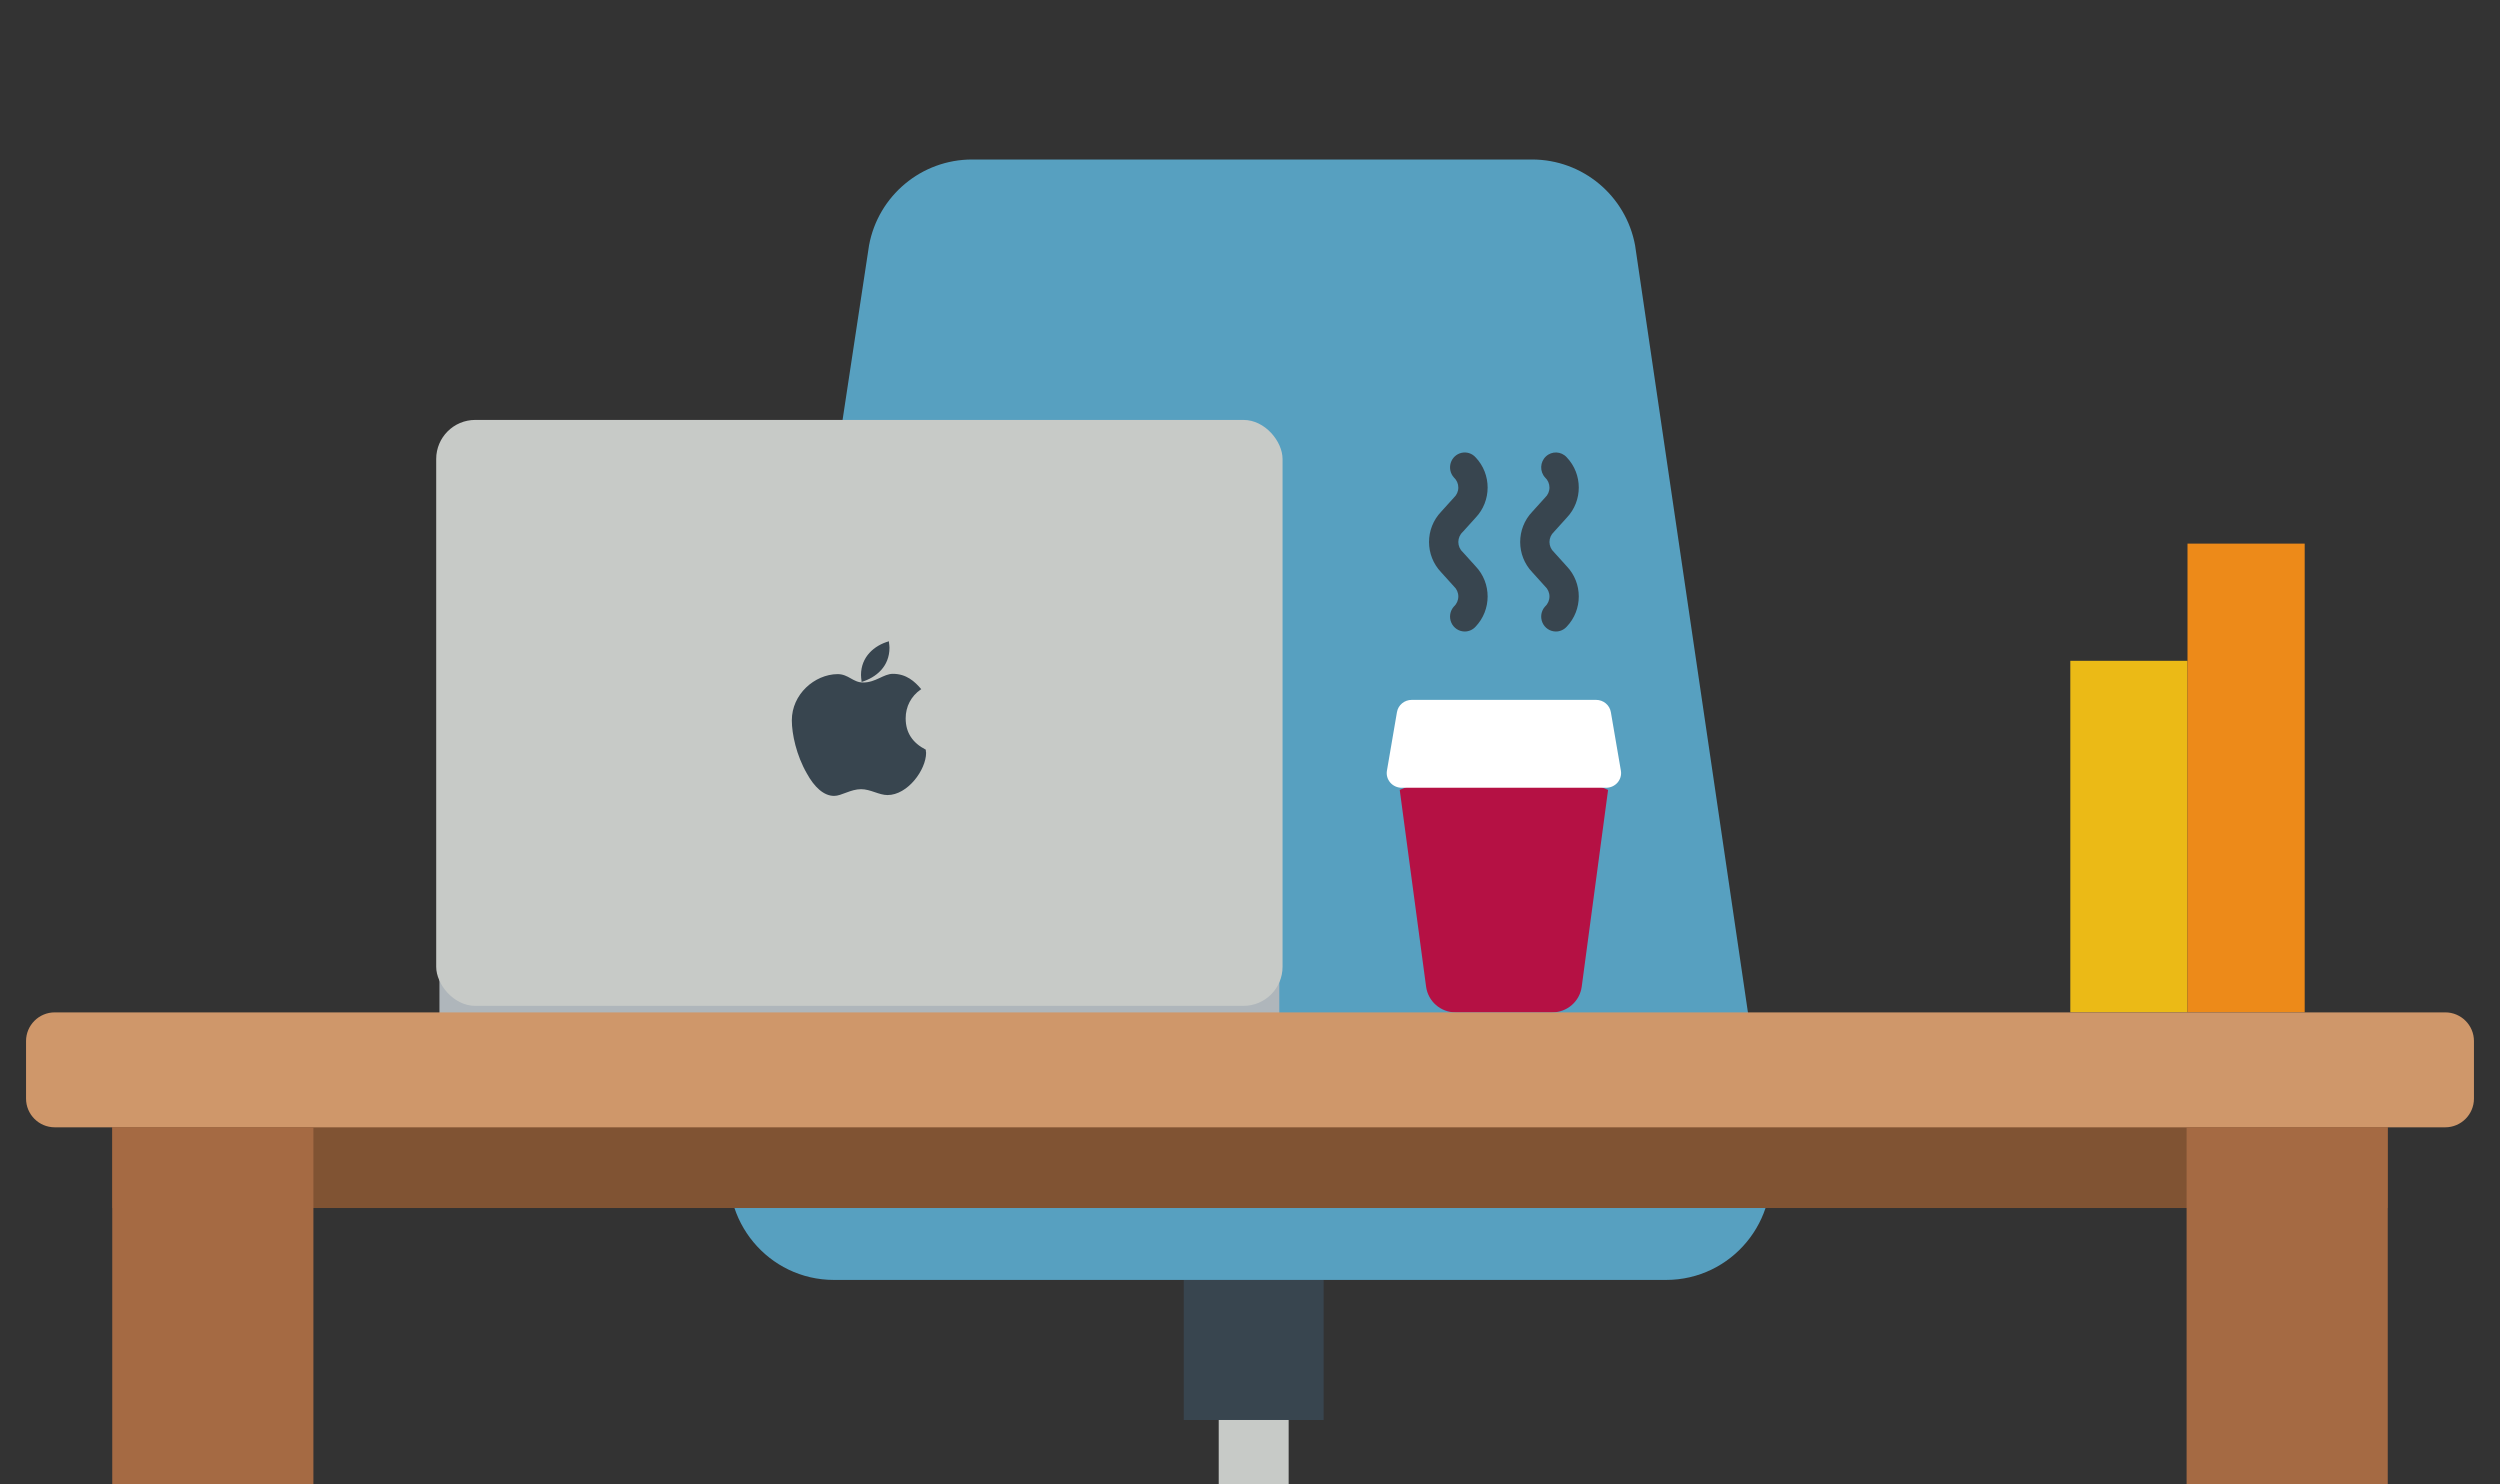 <?xml version="1.0" encoding="utf-8"?>
<svg xmlns="http://www.w3.org/2000/svg" height="456px" version="1.1" viewBox="0 0 768 456" width="768px">
    <rect x="0" y="0" width="768" height="456" fill="#333333" stroke="none"/>
    <title>Artboard Copy</title>
    <g fill="none" fill-rule="evenodd" id="Artboard-Copy" stroke="none" stroke-width="1">
        <rect height="456" id="Rectangle" width="768" x="0" y="0"/>
        <g fill-rule="nonzero" id="desk_chair" transform="translate(36, 49)">
            <g id="Group-2" transform="translate(188, 0)">
                <g fill="#C7CAC7" id="Group" transform="translate(150.391, 376.463)">
                    <path d="M21.484,10.756 C21.484,4.819 16.672,0 10.742,0 C4.812,0 0,4.819 0,10.756 L0,53.78 C0,59.718 4.812,64.537 10.742,64.537 C16.672,64.537 21.484,59.718 21.484,53.78 L21.484,10.756 Z" id="Path"/>
                </g>
                <rect fill="#38454F" height="43.024" id="Rectangle" width="42.968" x="139.649" y="344.195"/>
                <path d="M74.617,0 L246.651,0 C262.162,0 275.472,11.09 278.297,26.363 L319.45,306.097 C323.124,325.91 307.934,344.195 287.814,344.195 L32.196,344.195 C12.066,344.195 -3.124,325.91 0.55,306.097 L42.971,26.363 C45.796,11.09 59.105,0 74.617,0 Z" fill="#57A0C0" id="Path"/>
            </g>
            <g id="Group-3" transform="translate(98, 80)">
                <rect fill="#AFB6BB" height="14" id="Rectangle" width="258" x="1" y="168.5"/>
                <rect fill="#C7CAC7" height="180" id="Rectangle" rx="12" width="260" x="0" y="0"/>
                <path d="M140.296,78 C144.395,78 147.012,80.322 149.017,82.73 L148.843,82.817 C145.878,84.881 144.221,88.063 144.221,91.675 C144.221,96.148 146.401,99.244 150.413,101.309 L150.413,101.653 C150.413,101.911 150.5,102.083 150.5,102.255 C150.5,107.501 144.831,115.242 138.64,115.242 C136.023,115.242 133.407,113.436 130.529,113.436 C127.302,113.436 124.512,115.5 122.244,115.5 C119.017,115.5 116.14,112.748 113.872,108.619 C110.645,103.029 109.25,96.492 109.25,92.278 C109.25,84.279 116.227,78.172 123.291,78.086 C126.692,78.086 128,80.666 131.14,80.666 C135.064,80.666 137.419,78 140.296,78 Z M139.082,68 L139.082,68.257 C139.166,68.942 139.25,69.541 139.25,69.969 C139.25,75.791 135.127,79.13 130.668,80.5 L130.668,80.243 C130.584,79.558 130.5,78.873 130.5,78.36 C130.5,72.795 134.538,69.284 139.082,68 Z" fill="#38454F" id="Combined-Shape"/>
            </g>
            <g id="Group" transform="translate(426, 176) scale(-1, 1) translate(-426, -176)translate(390, 90)">
                <path d="M20.031,55 C18.769,55 17.565,54.463 16.711,53.52 C11.763,48.348 11.763,40.115 16.711,34.944 L20.649,30.585 C21.509,29.798 21.999,28.677 21.999,27.501 C21.999,26.325 21.509,25.204 20.649,24.416 L16.711,20.058 C11.763,14.887 11.763,6.653 16.711,1.482 C18.398,-0.382 21.252,-0.504 23.087,1.209 C24.921,2.923 25.042,5.824 23.355,7.688 C22.495,8.475 22.004,9.596 22.004,10.772 C22.004,11.948 22.495,13.069 23.355,13.857 L27.293,18.215 C32.236,23.387 32.236,31.615 27.293,36.786 L23.355,41.145 C22.495,41.932 22.004,43.053 22.004,44.23 C22.004,45.406 22.495,46.527 23.355,47.314 C24.568,48.653 24.885,50.595 24.165,52.261 C23.444,53.927 21.822,55.002 20.031,55 L20.031,55 Z" fill="#38454F" id="Shape"/>
                <path d="M48.031,55 C46.769,55 45.565,54.463 44.711,53.52 C39.763,48.348 39.763,40.115 44.711,34.944 L48.649,30.585 C49.509,29.798 49.999,28.677 49.999,27.501 C49.999,26.325 49.509,25.204 48.649,24.416 L44.711,20.058 C39.763,14.887 39.763,6.653 44.711,1.482 C45.802,0.276 47.443,-0.247 49.017,0.11 C50.59,0.467 51.856,1.65 52.339,3.213 C52.821,4.776 52.446,6.482 51.355,7.688 C50.495,8.475 50.004,9.596 50.004,10.772 C50.004,11.948 50.495,13.069 51.355,13.857 L55.293,18.215 C60.236,23.387 60.236,31.615 55.293,36.786 L51.355,41.145 C50.495,41.932 50.004,43.053 50.004,44.23 C50.004,45.406 50.495,46.527 51.355,47.314 C52.568,48.653 52.885,50.595 52.165,52.261 C51.444,53.927 49.822,55.002 48.031,55 L48.031,55 Z" fill="#38454F" id="Shape"/>
                <path d="M68,103.667 L59.909,164.073 C59.313,168.603 55.442,171.993 50.857,172 L21.143,172 C16.558,171.993 12.687,168.603 12.091,164.073 L4,103.667 L36,90 L68,103.667 Z" fill="#B51144" id="Shape"/>
                <path d="M71.941,97.78 C72.157,99.084 71.776,100.416 70.898,101.421 C70.021,102.426 68.736,103.004 67.385,103 L4.615,103 C3.264,103.004 1.979,102.426 1.102,101.421 C0.224,100.416 -0.157,99.084 0.059,97.78 L3.143,79.78 C3.505,77.596 5.436,75.994 7.698,76 L64.302,76 C66.564,75.994 68.495,77.596 68.857,79.78 L71.941,97.78 Z" fill="#FFFFFF" id="Shape"/>
            </g>
            <g id="Group" transform="translate(0, 118)">
                <rect fill="#EBBA16" height="108" id="Rectangle" width="36" x="600" y="36"/>
                <rect fill="#ED8A19" height="144" id="Rectangle" width="36" x="636" y="0"/>
            </g>
        </g>
        <g fill-rule="nonzero" id="Group" transform="translate(8, 311)">
            <g id="Group-2">
                <polygon fill="#805333" id="Rectangle-path" points="26.483 17.655 725.517 17.655 725.517 60.103 26.483 60.103"/>
                <path d="M8.828,0 L743.172,0 C748.048,0 752,3.952 752,8.828 L752,26.483 C752,31.358 748.048,35.31 743.172,35.31 L8.828,35.31 C3.952,35.31 0,31.358 0,26.483 L0,8.828 C0,3.952 3.952,0 8.828,0 Z" fill="#CF976A" id="Rectangle-path"/>
                <path d="M88.276,35.31 L88.276,150.069 C88.276,154.944 84.324,158.897 79.448,158.897 L35.31,158.897 C30.435,158.897 26.483,154.944 26.483,150.069 L26.483,35.31 L88.276,35.31 Z" fill="#A56A43" id="Shape"/>
                <path d="M725.517,35.31 L725.517,150.069 C725.517,154.944 721.565,158.897 716.69,158.897 L672.552,158.897 C667.676,158.897 663.724,154.944 663.724,150.069 L663.724,35.31 L725.517,35.31 Z" fill="#A56A43" id="Shape"/>
            </g>
        </g>
    </g>
</svg>